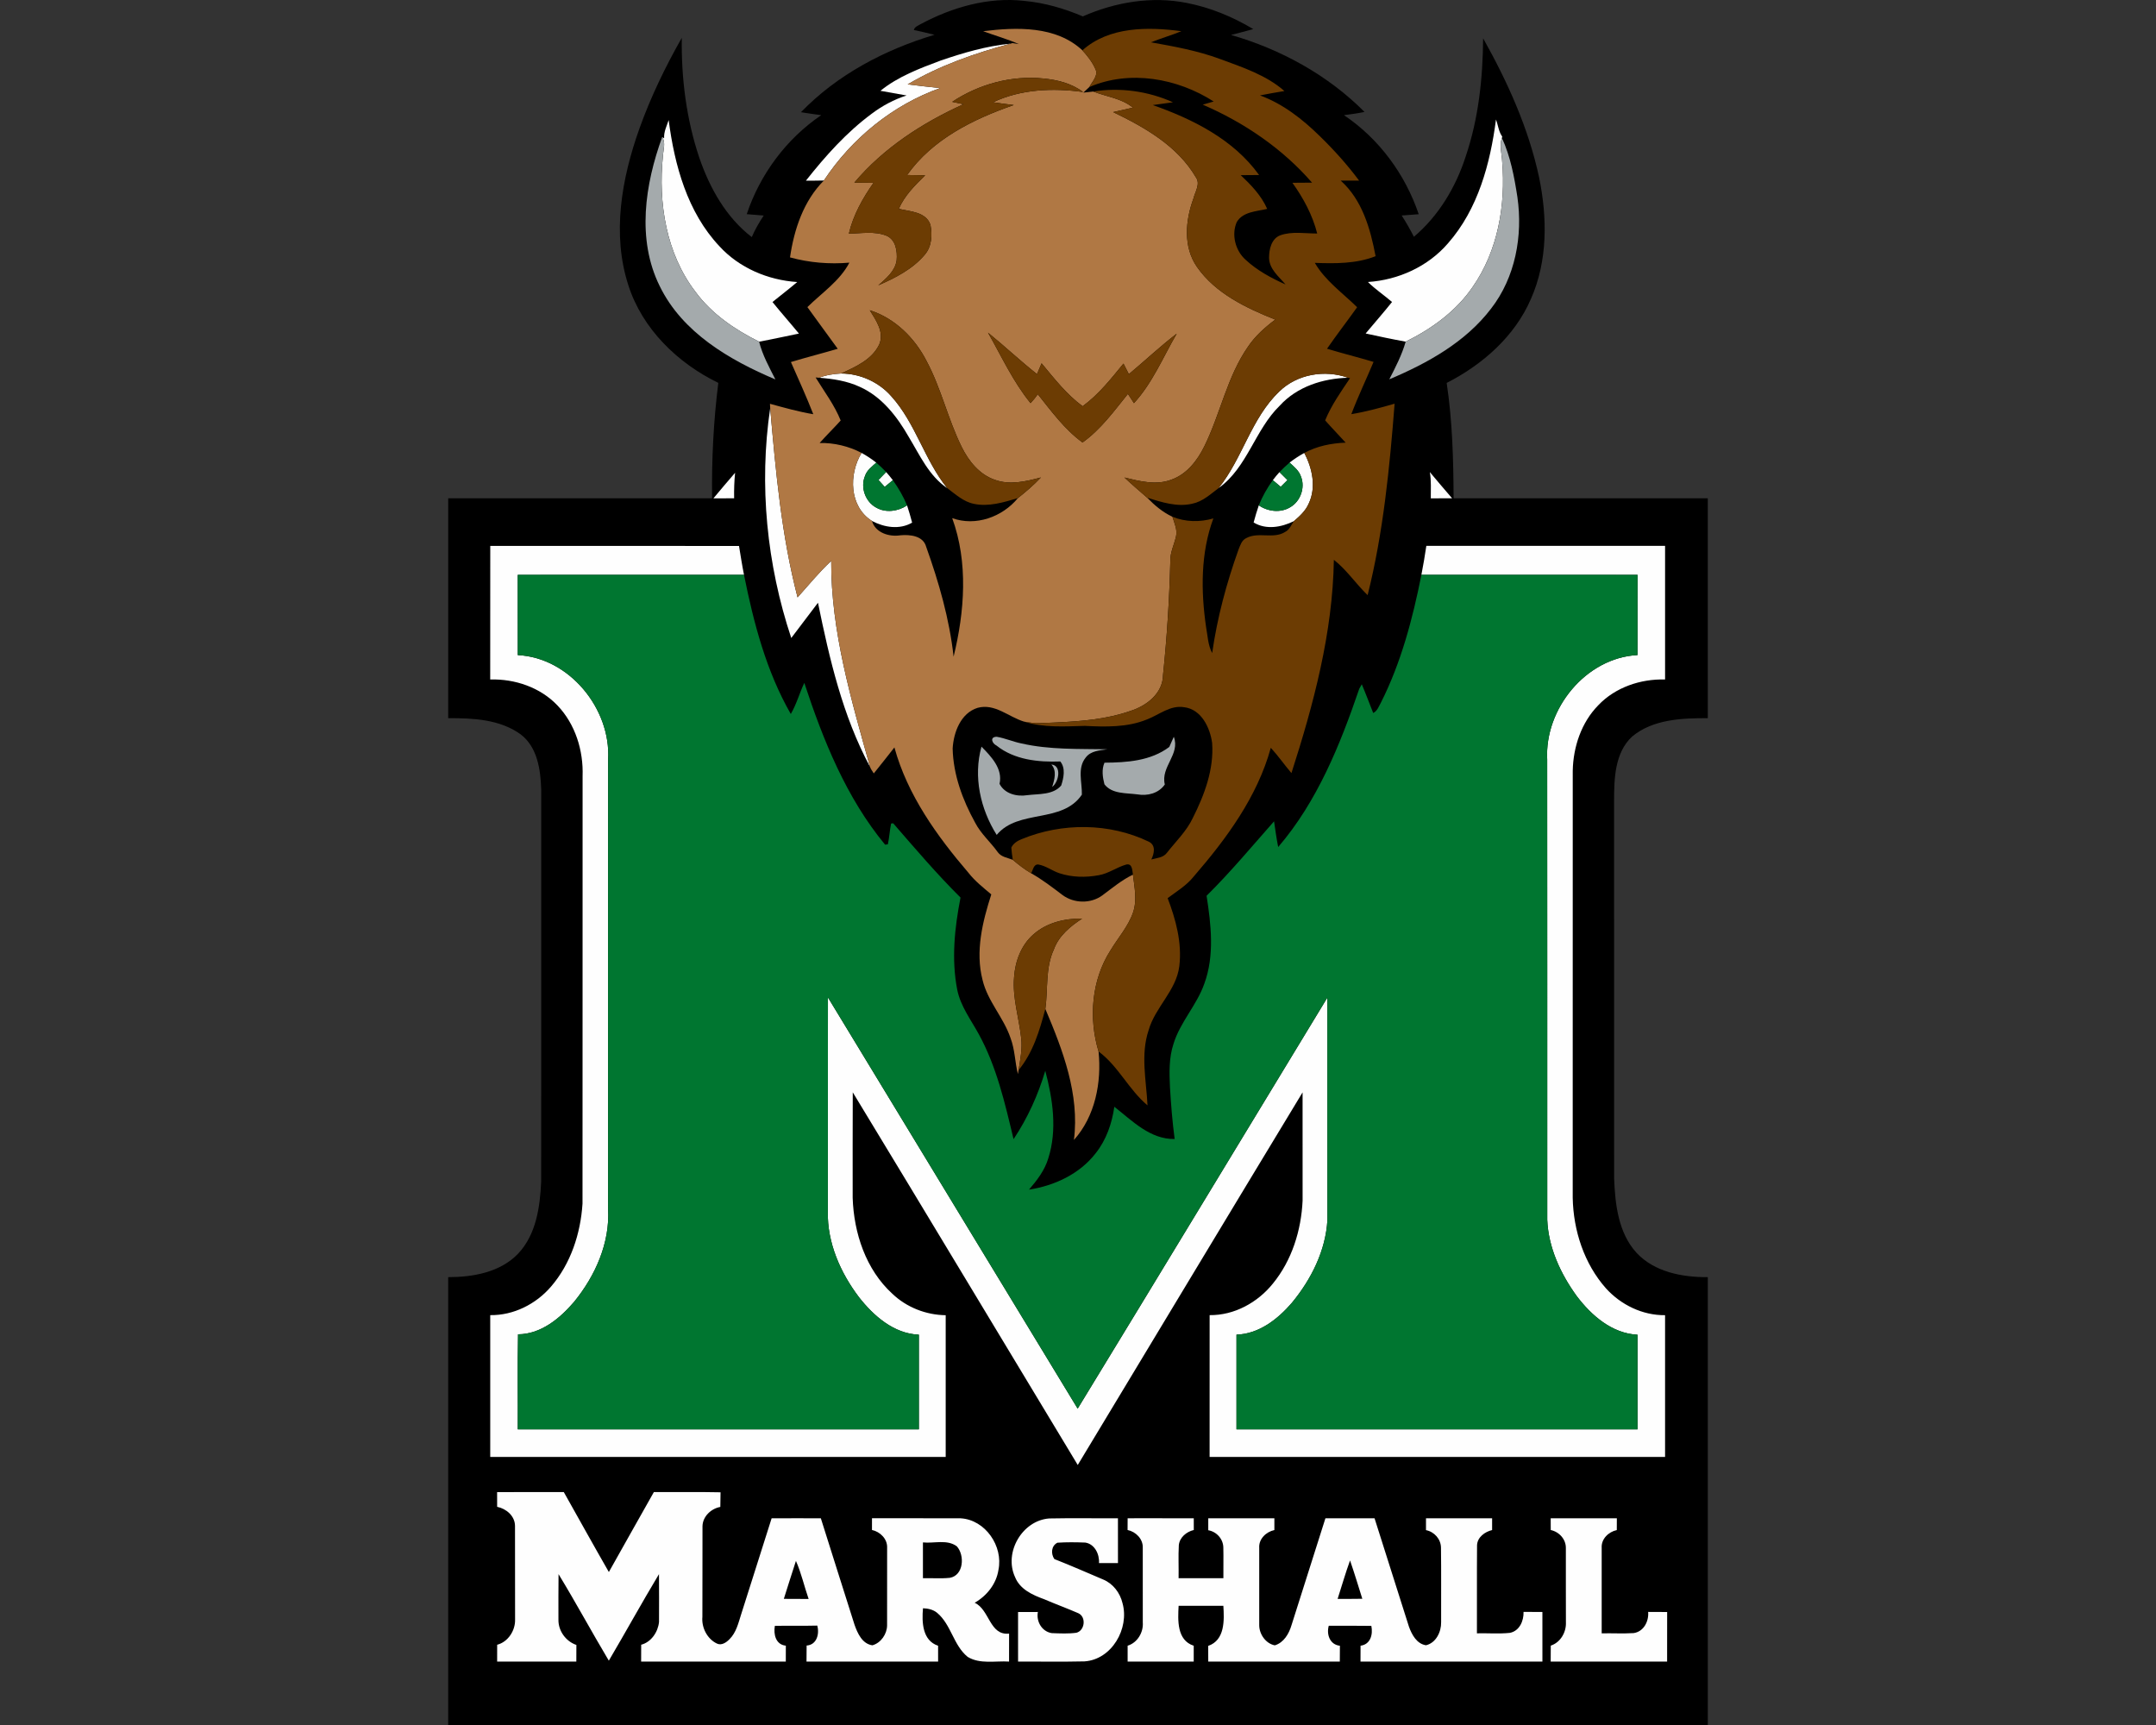 <?xml version="1.0" encoding="UTF-8"?>
<!DOCTYPE svg PUBLIC "-//W3C//DTD SVG 1.1//EN" "http://www.w3.org/Graphics/SVG/1.1/DTD/svg11.dtd">
<!-- Creator: CorelDRAW -->
<svg xmlns="http://www.w3.org/2000/svg" xml:space="preserve" width="2000px" height="1600px" version="1.1" style="shape-rendering:geometricPrecision; text-rendering:geometricPrecision; image-rendering:optimizeQuality; fill-rule:evenodd; clip-rule:evenodd"
viewBox="0 0 2000 1600"
 xmlns:xlink="http://www.w3.org/1999/xlink">
 <rect x="0" y="0" width="2000" height="1600" fill="#333333" stroke="none"/>
 <defs>
  <style type="text/css">
   <![CDATA[
    .fil0 {fill:black;fill-rule:nonzero}
    .fil5 {fill:#007630;fill-rule:nonzero}
    .fil3 {fill:#6C3C03;fill-rule:nonzero}
    .fil4 {fill:#A4AAAC;fill-rule:nonzero}
    .fil2 {fill:#B07844;fill-rule:nonzero}
    .fil1 {fill:#FEFEFE;fill-rule:nonzero}
   ]]>
  </style>
 </defs>
 <g id="Capa_x0020_1">
  <g id="Marshall_x0020_Thundering_x0020_Herd.cdr">
   <path class="fil0" d="M854.01 22.37c29.22,-15.6 62.69,-25.34 96.03,-21.55 18.79,1.71 37.1,7 54.43,14.39 30.02,-13.24 64,-18.97 96.42,-12.48 21.81,4.22 42.62,12.84 61.67,24.24 -6.85,1.97 -13.73,3.68 -20.61,5.45 46.15,13.29 89.85,37.2 123.83,71.41 -6.31,1.3 -12.68,2.2 -19.05,2.99 32.53,21.79 56.82,54.9 69.34,91.87 -5.26,0.38 -10.53,0.82 -15.8,1.2 4.12,6.39 7.88,12.96 11.33,19.74 22.96,-19.41 38.81,-45.95 47.99,-74.35 11.97,-35.26 15.95,-72.69 16.21,-109.77 22.73,40.5 42.14,83.41 51.93,128.99 7.64,37.21 8.11,77.37 -7.54,112.66 -14.96,34.82 -44.95,61.05 -78.19,78.03 5.34,35.39 6.26,71.26 6.42,106.98 78.59,0.07 157.19,0.02 235.79,0.02 0.05,67.99 0.02,135.95 0.02,203.94 -23.98,-0.08 -50.83,0.97 -70.16,17 -16.23,15.08 -16.74,39.09 -16.79,59.67 0.07,116.77 -0.03,233.54 0.05,350.31 0.94,23.96 3.86,50.25 20.68,68.81 16.7,18.02 42.65,22.83 66.22,22.68 0,138.47 0,276.92 0,415.4 -389.48,0 -778.98,0 -1168.46,0 0,-138.48 0,-276.93 0,-415.4 22.96,0 48.14,-4.43 64.74,-21.66 16.92,-17.85 20.48,-43.57 21.5,-67.12 0.1,-121.14 0.03,-242.28 0.03,-363.4 -0.54,-18.38 -3.46,-39.58 -19.23,-51.41 -19.23,-13.84 -44.21,-14.99 -67.04,-14.88 0,-67.99 -0.03,-135.95 0.02,-203.94 81.59,0.03 163.18,0.03 244.79,0 -0.51,-35.77 1.31,-71.56 5.76,-107.05 -37.74,-18.33 -70.52,-50.04 -83.48,-90.66 -15.4,-47.61 -6.14,-99.11 10.27,-145.15 10.44,-29.23 24.01,-57.28 39.33,-84.23 -0.54,37.67 4.27,75.63 16.31,111.4 9.64,27.95 24.8,55.15 48.61,73.41 3.01,-7.03 6.87,-13.63 11.07,-19.99 -5.24,-0.41 -10.49,-0.87 -15.73,-1.28 12.33,-36.97 36.79,-69.91 69.09,-91.82 -6.29,-0.82 -12.58,-1.76 -18.82,-2.73 33.6,-34.8 77.85,-58.04 123.88,-71.82 -6.37,-1.59 -12.76,-3.1 -19.15,-4.45 0.69,-3.02 3.96,-3.97 6.29,-5.45z"/>
   <path class="fil1" d="M1046.05 1408.24c20.45,0.03 40.91,-0.05 61.34,0.05 0,3.58 0,7.21 0.02,10.84 -6.75,1.61 -13.11,6.78 -13.88,14.04 -0.56,10.2 -0.03,20.45 -0.21,30.68 13.86,0 27.69,0 41.55,0 -0.1,-9.46 0.18,-18.89 -0.05,-28.33 -0.02,-7.92 -6.21,-14.88 -13.98,-16.16 -0.03,-3.73 -0.03,-7.44 0,-11.12 20.42,0 40.88,0 61.33,0 -0.02,3.63 0,7.29 0,10.94 -7.62,1.61 -14.62,8.26 -14.06,16.5 -0.02,23.9 -0.02,47.81 0,71.71 -0.02,8.34 6.09,17.13 14.47,18.72 8.36,-2.53 13.12,-10.74 15.47,-18.66 10.56,-33.04 21.04,-66.12 31.47,-99.18 15.19,-0.05 30.38,-0.03 45.57,-0.03 10.66,33.55 21.27,67.14 31.96,100.69 2.68,7.34 7.21,15.82 15.77,17.1 9.28,-2.14 14.22,-12.47 14.04,-21.32 -0.08,-23.04 0.18,-46.1 -0.13,-69.14 -0.07,-7.97 -6.16,-14.8 -13.91,-16.31 -0.02,-3.68 -0.02,-7.36 0,-11.02 20.43,0 40.89,0 61.34,0 -0.02,3.63 -0.02,7.29 0,10.94 -6.7,1.59 -13.65,6.57 -13.98,14.04 -0.23,27.23 0,54.49 -0.11,81.74 10.21,-0.25 20.46,0.64 30.61,-0.43 8.92,-1.79 12.91,-11.15 12.63,-19.46 5.83,0.1 11.66,0.1 17.49,0.1 0.05,15.34 0.02,30.66 0.02,46.02 -56.25,0 -112.5,0 -168.75,0 -0.02,-4.93 0,-9.84 0.05,-14.75 9.26,-1.15 11.64,-10.53 10,-18.38 -13.17,-0.23 -26.33,-0.08 -39.5,-0.1 -2.28,8.08 1.07,17.59 10.35,18.53 -0.05,4.89 -0.1,9.77 -0.1,14.68 -40.68,0.02 -81.36,0.02 -122.03,0 -0.03,-4.86 -0.06,-9.72 -0.06,-14.55 15.63,-5.37 14.91,-23.75 14.07,-37.2 -13.84,-0.03 -27.67,0 -41.5,0 -0.72,13.32 -1.76,31.93 14.01,37.05 0.03,4.88 0.03,9.79 0,14.7 -20.43,0.02 -40.88,0.02 -61.31,0 -0.03,-4.93 -0.05,-9.84 0,-14.73 9.1,-2.76 14.78,-12.37 14.06,-21.65 -0.08,-23.07 0.03,-46.15 -0.02,-69.22 0.3,-8.15 -6.45,-14.88 -14.09,-16.44 0,-3.65 0.02,-7.28 0.05,-10.89zm392.44 0c20.46,0 40.91,0 61.37,0 -0.03,3.63 -0.03,7.29 -0.05,10.97 -7.6,1.58 -14.53,8.21 -14.02,16.41 -0.05,26.47 0,52.9 0,79.37 9.87,-0.21 19.74,0.38 29.61,-0.23 9.36,-1.31 14.24,-10.89 13.5,-19.64 5.86,0.03 11.74,0.05 17.62,0.08 -0.03,15.31 0,30.65 -0.03,45.97 -36,0.02 -72,0 -108,0.02 -0.02,-4.95 0,-9.89 0.08,-14.82 9,-2.89 14.47,-12.43 14.04,-21.63 -0.13,-22.89 0.02,-45.8 -0.05,-68.68 0.2,-8.26 -6.14,-15.21 -14.02,-16.9 -0.05,-3.66 -0.05,-7.31 -0.05,-10.92zm-496.96 54.38c-10.41,-22.75 6.75,-52.36 31.78,-54.2 21.24,-0.44 42.49,-0.03 63.74,-0.18 0.05,13.83 0.02,27.69 0.02,41.55 -5.88,-0.03 -11.76,-0.03 -17.61,0 0.59,-8.13 -3.99,-17.69 -12.73,-19 -8.62,-0.33 -17.26,-0.46 -25.85,0.13 -5.71,2.91 -6.22,10.2 -2.82,15.16 15.22,5.98 30.22,12.56 45.28,18.97 9.18,3.79 15.68,12.4 17.95,21.94 6.55,23.4 -9.87,52.31 -35.26,54 -20.53,0.49 -41.08,0.05 -61.62,0.18 -0.02,-15.34 -0.02,-30.66 -0.02,-45.97 6.14,-0.05 12.25,-0.03 18.38,-0.03 -1.68,8.8 3.71,18.13 12.84,19.61 7.59,0.28 15.29,0.69 22.86,-0.33 7.92,-2.02 9.35,-14.68 1.84,-18.13 -10.51,-4.57 -21.3,-8.51 -31.84,-13.04 -10.79,-3.91 -22.49,-9.23 -26.94,-20.66zm-486.8 -832.37c0.08,-41.31 -0.02,-82.63 0.06,-123.93 76.93,0.08 153.84,-0.07 230.75,0.08 1.48,8.92 2.84,17.9 4.63,26.77 -69.96,0 -139.91,-0.02 -209.87,0.03 0.03,24.8 0,49.62 0.03,74.43 47.86,2.32 86.47,49.85 83.79,96.77 -0.11,138.96 -0.08,277.93 -0.03,416.92 1.81,31.52 -11.91,62.07 -31.5,86.13 -13.12,15.37 -30.76,30.05 -52.03,30.17 -0.54,29.38 -0.08,58.76 -0.23,88.14 124,0.02 248.01,0.05 372.04,0 -0.03,-29.28 -0.05,-58.53 0,-87.8 -23.22,-0.9 -42.03,-17.49 -55.64,-34.9 -17.18,-22.71 -29.43,-50.5 -28.81,-79.39 0.15,-66.17 -0.05,-132.37 0.1,-198.54 77.24,127.13 154.38,254.33 231.67,381.43 77.48,-126.95 154.43,-254.2 231.65,-381.28 0.08,68.76 0.08,137.51 0.03,206.26 -1.59,28.49 -15.06,55.18 -32.99,76.89 -13.04,15.16 -30.53,28.86 -51.36,29.5 0,29.28 0,58.55 0,87.85 124,0 248.01,0 372.01,0 0.03,-29.27 0,-58.52 0,-87.77 -23.67,-1.15 -42.85,-17.92 -56.48,-35.98 -14.9,-20.6 -26.23,-44.95 -27.25,-70.64 -0.03,-142.31 0.07,-284.63 -0.05,-426.94 -2.54,-46.94 35.87,-94.37 83.76,-96.85 0.07,-24.8 0,-49.6 0.05,-74.4 -66.84,-0.08 -133.67,0 -200.51,-0.03 1.74,-8.9 3.25,-17.87 4.58,-26.85 73.82,0 147.63,0 221.47,0 0,41.32 0,82.62 0,123.93 -22.65,-0.66 -46.15,7.24 -61.95,23.88 -15.7,15.96 -23.24,38.59 -23.7,60.68 -0.03,132.03 0.02,264.06 -0.03,396.13 0.57,30.34 10.56,61.2 30.91,84.11 13.86,15.29 33.93,25.06 54.77,24.83 0,43.82 0,87.65 0,131.47 -140.85,0 -281.68,0.03 -422.51,-0.02 0.02,-43.83 -0.03,-87.68 0.02,-131.5 22.86,0.28 44.59,-11.71 58.71,-29.3 17.61,-21.53 26.26,-49.35 27.53,-76.89 0.06,-33.46 0.06,-66.93 -0.02,-100.43 -69.73,115.08 -139.04,230.4 -208.56,345.61 -69.6,-115.21 -138.86,-230.63 -208.71,-345.66 -0.18,32.63 -0.05,65.25 -0.08,97.9 1.07,32.58 12.2,66.5 36.79,88.93 13.2,12.63 31.27,19.69 49.5,19.92 -0.02,43.79 0,87.62 0,131.44 -140.85,0 -281.68,0.03 -422.51,-0.02 0.03,-43.83 0,-87.68 0,-131.5 21.55,0.31 42.34,-10.15 56.28,-26.34 18.38,-21.24 27.56,-49.32 29.32,-77.06 0.16,-132.19 -0.02,-264.37 0.08,-396.56 0.84,-23.68 -6.75,-48.27 -23.35,-65.58 -15.92,-16.75 -39.52,-24.73 -62.36,-24.04zm207.06 -168.01c6.64,-7.97 13.32,-15.9 20.12,-23.72 -0.8,7.85 -1.03,15.77 -0.9,23.67 -6.39,0.03 -12.81,0.03 -19.22,0.05zm664.56 -24.39c6.88,8.11 13.68,16.32 20.69,24.34 -6.6,0.03 -13.17,0.03 -19.77,0.03 -0.1,-8.13 0.59,-16.34 -0.92,-24.37zm-145.61 7.52c1.92,-2.58 3.99,-5.09 6.16,-7.47 2.46,2.46 4.94,4.94 7.42,7.39 -2.1,2.08 -4.2,4.17 -6.27,6.24 -2.45,-2.04 -4.9,-4.11 -7.31,-6.16zm-365.83 -0.2c2.36,-2.46 4.73,-4.91 7.11,-7.34 2.17,2.43 4.27,4.96 6.24,7.57 -2.53,2.07 -5.04,4.14 -7.57,6.21 -1.94,-2.15 -3.83,-4.3 -5.78,-6.44zm381.33 -16.09c4.32,-3.32 8.89,-6.34 13.67,-8.95 7.47,14.09 11.26,31.79 4.2,46.77 -2.87,6.8 -8.39,11.81 -13.83,16.49 -11.59,5.68 -25.73,8.28 -37.36,1.23 1.46,-5.35 2.97,-10.69 4.81,-15.91 8.36,5.81 20.04,7.21 28.97,1.85 9.64,-5.4 14.21,-18.18 10.17,-28.46 -1.81,-5.55 -6.52,-9.26 -10.63,-13.02zm-397 -9c4.75,2.64 9.33,5.65 13.63,9.03 -3.97,3.65 -8.75,7 -10.46,12.37 -4.5,10.67 0.38,24.14 10.66,29.48 8.9,4.96 20.1,3.3 28.36,-2.2 1.79,5.27 3.24,10.64 4.7,16.01 -11.71,6.75 -25.82,4.47 -37.25,-1.56 -21.2,-13.37 -21.68,-43.39 -9.64,-63.13zm-65.23 171.69c-22.72,-68.24 -30.09,-142.03 -19.55,-213.21 5.16,58.86 10.45,118.18 25.41,175.53 10.28,-11.38 19.89,-23.37 31.19,-33.8 -0.25,65.32 18.59,128.58 35.98,190.91 -25.37,-47.2 -37.59,-100.05 -48.25,-152.13 -8.21,10.92 -16.54,21.79 -24.78,32.7zm452.64 -228.58c16.59,-16.23 42.24,-20.5 63.84,-12.81 -23.32,0.62 -47.35,8.26 -63.38,25.93 -23.01,22.37 -29.99,57.3 -56.61,76.35 22.19,-27.64 30.17,-64.64 56.15,-89.47zm-426.81 -12.81c6.49,-2.55 13.5,-3.58 20.43,-3.96 17.64,0.1 34.9,7.88 46.53,21.12 22.58,25.01 30.79,59.14 51.85,85.19 -16.92,-11.35 -25.41,-30.6 -35.64,-47.45 -10.84,-18.97 -25.05,-37.38 -45.51,-46.51 -11.81,-5.47 -24.8,-7.44 -37.66,-8.39zm583.44 -124.77c27.79,-31.63 39.14,-73.86 44.46,-114.75 2,5.22 2.43,11.23 5.78,15.8 -0.08,0.34 -0.23,0.95 -0.28,1.28 -2.58,7.08 -0.03,14.65 0.25,21.91 3.38,40.17 -3.96,82.77 -27.38,116.29 -15.34,22.5 -37.97,38.81 -62.13,50.75 -12.45,-2.22 -24.83,-4.88 -37.15,-7.57 8.16,-9.77 16.54,-19.3 24.49,-29.22 -7.33,-6.32 -15.47,-11.71 -22.37,-18.54 28.2,-1.86 55.79,-14.34 74.33,-35.95zm-722.99 -114.24c5.42,41.83 17.33,85.35 46.89,116.83 18.43,20.27 45.23,31.62 72.36,33.39 -7.49,6.36 -15.32,12.35 -22.96,18.53 8,9.92 16.46,19.43 24.54,29.28 -12.32,2.5 -24.57,5.24 -36.94,7.52 -22.5,-11.2 -43.96,-25.75 -59.01,-46.23 -27.23,-35.46 -34.7,-82.41 -30.23,-126 0.34,-5.83 2.77,-12.2 -0.66,-17.57 0.46,0.28 1.35,0.87 1.79,1.15 -0.41,-5.95 2.4,-11.4 4.22,-16.9zm252.13 -55.15c21.11,-7.23 42.72,-13.6 65.01,-15.72 -33.11,8.87 -65.81,20.27 -95.44,37.76 10.02,1.26 20.1,2.36 30.14,3.43 -44.1,15.67 -82.15,46.84 -107.87,85.73 -5.55,0.13 -11.1,0.15 -16.64,0.13 18.02,-22.84 37.63,-44.77 61.13,-62.16 9.74,-7.31 20.61,-13.14 32.22,-16.85 -8.06,-1.53 -16.19,-2.76 -24.24,-4.32 16.28,-13.24 36.25,-20.71 55.69,-28zm-411.27 1327.76c20.64,-0.05 41.24,0 61.85,-0.03 13.91,24.72 27.67,49.55 41.8,74.17 13.97,-24.7 27.72,-49.52 41.76,-74.17 20.61,0.15 41.24,-0.25 61.85,0.21 -0.13,4.5 -0.18,9.02 -0.21,13.57 -8.56,1.56 -16.31,8.8 -16.54,17.82 -0.13,28.05 0.08,56.1 -0.1,84.15 -0.92,9.84 4.42,20.48 13.5,24.77 4.29,2.07 8.77,-1.07 11.66,-4.06 6.18,-6.06 8.18,-14.81 10.71,-22.76 9.38,-29.81 19,-59.55 28.36,-89.36 15.21,-0.1 30.42,-0.05 45.66,-0.02 10.3,32.9 20.84,65.76 31.22,98.66 2.81,7.98 7.13,17.82 16.62,19.15 7.95,-2.22 13.57,-10.48 13.62,-18.58 0.08,-23.99 0.03,-47.94 0.03,-71.9 0.36,-8.18 -6.47,-14.86 -14.06,-16.49 0,-3.63 0,-7.26 0.02,-10.87 27.44,0.05 54.85,-0.08 82.28,0.05 22.91,1.36 39.58,25.9 35.03,47.84 -1.97,13.04 -10.79,24.03 -22.06,30.5 13.91,6.29 13.67,30.51 31.93,28.61 0,8.65 0,17.29 -0.03,25.93 -12.7,-0.82 -26.92,2.63 -38.4,-4.35 -13.24,-10.74 -15.26,-29.94 -28.35,-40.88 -3.69,-3.04 -8.44,-4.04 -13.09,-4.22 -1.13,12.76 -0.67,29.94 14.01,34.77 0.02,4.89 0.02,9.77 0.02,14.68 -40.7,0.02 -81.41,0 -122.09,0.02 0,-4.98 0,-9.94 0.11,-14.88 9.38,-0.61 12.09,-10.79 9.87,-18.51 -13.12,0.34 -26.21,0 -39.33,0.23 -1.4,7.75 0.77,17.47 10.18,18.39 0,4.91 0,9.82 -0.03,14.75 -44.72,0.02 -89.46,0.02 -134.2,0.02 0,-5.24 -0.03,-10.45 0.05,-15.64 9.35,-2.41 15.62,-11.87 16.54,-21.1 0.08,-14.8 0.05,-29.58 -0.03,-44.38 -15.93,26.51 -30.83,53.61 -46.53,80.26 -15.85,-26.57 -30.55,-53.83 -46.64,-80.26 -0.18,14.09 -0.1,28.17 -0.1,42.29 -0.18,10.33 6.88,20.09 16.65,23.39 -0.03,5.12 -0.03,10.28 -0.06,15.44 -24.49,-0.02 -48.98,0 -73.45,-0.02 -0.03,-5.22 -0.03,-10.41 0.02,-15.6 10.08,-2.58 16.88,-13.16 16.62,-23.29 -0.1,-28.99 0,-57.99 -0.07,-86.98 -0.06,-9.16 -8.11,-15.98 -16.57,-17.67 -0.03,-4.58 -0.03,-9.13 -0.03,-13.65zm395 46.66l0 0c0.03,11.04 0.03,22.11 0,33.19 8.31,-0.18 16.67,0.51 24.93,-0.34 12.94,-2.25 13.99,-20.89 6.52,-29.22 -9,-6.7 -21.09,-2.53 -31.45,-3.63zm-117.81 17.15l0 0c-3.84,11.71 -7.5,23.48 -11.23,35.21 7.67,0.03 15.34,0 23.01,0.1 -4.09,-11.73 -6.75,-23.95 -11.78,-35.31zm502.49 35.24l0 0c7.64,0.02 15.26,0.02 22.91,-0.11 -3.74,-11.88 -7.32,-23.8 -11.38,-35.56 -4.27,11.74 -7.7,23.78 -11.53,35.67z"/>
   <path class="fil2" d="M912.02 28.94c30.99,-3.81 67.63,-5.09 92.05,17.75 4.6,5.08 9,10.56 11.83,16.87 3.51,6.19 -2.66,11.97 -5.39,17.16 -1.87,1.74 -3.71,3.45 -5.55,5.19 3.07,-0.31 6.16,-0.67 9.23,-1.02 12.3,4.9 26.18,6.21 36.72,14.95 -6.09,1.43 -12.2,2.76 -18.31,4.14 29.35,14.12 59.65,31.38 76.63,60.29 4.62,6.24 -0.54,13.33 -2.1,19.72 -7.54,20.4 -9.77,44.92 3.27,63.64 17.19,24.59 45.49,38.02 72.59,48.81 -9.48,7.13 -18.54,15.11 -25.21,25.03 -19.48,27.92 -25.64,62.2 -40.52,92.37 -6.47,13.2 -16.24,25.93 -30.56,31.04 -14.19,5.48 -29.48,1.46 -43.62,-1.97 6.85,6.45 13.99,12.58 21.1,18.75 6.82,7.03 14.42,13.47 23.39,17.64 1.79,5.85 4.73,11.86 3.38,18.13 -1.69,7.67 -5.53,14.9 -5.3,22.93 -0.92,35.29 -3.09,70.54 -6.77,105.62 -0.18,17.29 -15.37,28.77 -30.48,33.52 -21.66,7.55 -44.79,9.46 -67.55,10.56 -10.28,0.34 -20.69,1.49 -30.81,-0.71 -14.39,-4.3 -27.18,-17.21 -43.18,-12.81 -15.65,4.86 -22.27,22.73 -23.14,37.69 0.53,24.26 9.2,47.78 20.86,68.82 5.34,10.38 14.34,18.03 21.04,27.44 3.2,4.47 9.13,5.09 13.89,7.03 5.34,4.55 10.91,8.85 16.97,12.43 10.36,5.83 19.74,13.09 29.2,20.25 10.59,7.82 26.06,8.15 36.77,0.38 9.23,-6.83 18.08,-14.29 28.51,-19.33 1.38,11.58 4.01,23.63 0.13,35 -4.5,13.07 -13.91,23.53 -20.94,35.21 -17.65,27.51 -20.43,62.92 -11.08,93.83 2.92,28.62 -3.12,60.12 -22.85,82.05 5.37,-42.29 -10.31,-83.35 -26.52,-121.55 2.61,-18.43 -0.13,-37.89 7.95,-55.28 4.63,-12.63 15.27,-21.37 26.19,-28.48 -16.04,-0.28 -32.81,3.73 -45.08,14.55 -11.4,9.87 -17.06,24.9 -18.05,39.68 -1.66,19.13 4.5,37.64 6.57,56.48 1.2,10 -0.85,19.94 -2.38,29.79l-0.66 3.71c-2.74,-11.02 -2.74,-22.66 -6.81,-33.37 -6.36,-19.07 -21.29,-34.16 -25.97,-53.92 -6.86,-26.47 -0.03,-54.03 8.1,-79.37 -7.39,-6.24 -15.06,-12.24 -21.07,-19.91 -29.37,-34.29 -56.71,-72.31 -68.8,-116.42 -6.34,8.06 -12.68,16.14 -19.12,24.11 -1.21,-2.04 -2.82,-3.91 -3.53,-6.16 -17.39,-62.33 -36.23,-125.59 -35.98,-190.91 -11.3,10.43 -20.91,22.42 -31.19,33.8 -14.96,-57.35 -20.25,-116.67 -25.41,-175.53 -0.06,-1.02 -0.16,-3.02 -0.21,-4.04 13.3,3.63 26.57,7.39 40.19,9.67 -6.39,-16.37 -13.7,-32.35 -20.76,-48.4 14.4,-4.35 29,-8.06 43.44,-12.28 -9.3,-12.93 -18.87,-25.67 -28.15,-38.66 13.35,-13.22 30.15,-24.29 38.94,-41.24 -18.48,1.59 -37.17,0.05 -55.07,-4.88 3.81,-26.03 12.5,-52.29 31.42,-71.31 25.72,-38.89 63.77,-70.06 107.87,-85.73 -10.04,-1.07 -20.12,-2.17 -30.14,-3.43 29.63,-17.49 62.33,-28.89 95.44,-37.76l1.77 -0.56c1.48,0.23 4.47,0.71 5.98,0.97 -10.79,-4.73 -22.14,-7.88 -33.16,-11.97zm-28.74 65.51l0 0c2.63,0.56 7.88,1.68 10.51,2.22 -38.05,17.18 -74.2,40.6 -101.27,72.72 5.93,0.07 11.83,0.13 17.79,0.18 -10.07,14.34 -18.84,29.91 -22.86,47.12 11.48,-0.1 23.68,-2.51 34.67,1.86 8.9,3.61 10.43,14.58 9.64,22.99 -1.51,10.05 -9.84,16.8 -17,23.11 15.72,-6.87 31.75,-14.95 43,-28.3 6.58,-7.49 7.22,-18.41 5.37,-27.77 -4.06,-12.17 -18.92,-12.37 -29.37,-14.88 5.37,-12.32 15.03,-21.83 24.44,-31.11 -5.57,-0.11 -11.15,-0.16 -16.7,-0.26 23.42,-33.21 61.49,-51.95 98.93,-64.89 -6.45,-0.82 -12.86,-1.64 -19.26,-2.58 25.96,-12.2 55.56,-13.4 83.56,-9.51 -10.58,-8.03 -23.88,-11.31 -36.87,-12.56 -29.58,-3.02 -59.9,5.29 -84.58,21.66zm-76.45 193.29l0 0c5.7,9.23 13.55,20.15 8.9,31.53 -6.65,14.27 -21.96,20.91 -35.46,27.15 -6.93,0.38 -13.94,1.41 -20.43,3.96l-3.25 -0.28c8.06,13.12 17.49,25.55 23.27,39.94 -6.39,7.08 -13.19,13.73 -19.54,20.86 13.5,-0.28 26.95,2.94 38.92,9.18 -12.04,19.74 -11.56,49.76 9.64,63.13 3.19,11.02 16,14.93 26.31,13.3 8.84,-0.85 21.24,0.38 23.96,10.63 11.81,33.01 21.6,66.99 25.46,101.94 10.2,-41.77 13.71,-87.41 -1.3,-128.5 21.78,7.87 46.61,-1.08 60.95,-18.59 7.49,-5.91 14.78,-12.17 21.33,-19.13 -13.79,3.66 -28.72,7.29 -42.65,2.2 -14.29,-4.83 -24.29,-17.31 -30.79,-30.4 -12.81,-25.82 -19.02,-54.41 -32.67,-79.87 -10.97,-21.43 -29.38,-39.66 -52.65,-47.05zm109.69 20.79l0 0c12.58,22.09 23.27,45.54 39.45,65.38 2.46,-2.59 4.71,-5.35 6.73,-8.26 12.7,15.88 24.87,32.65 41.49,44.77 16.93,-12.04 29.2,-29.1 42.11,-45.08 1.85,2.87 3.71,5.73 5.6,8.59 17.21,-18.71 27,-42.67 39.66,-64.43 -15.39,11.79 -29.51,25.13 -44.39,37.54 -1.68,-3.28 -3.32,-6.55 -4.98,-9.8 -11.59,14.12 -23.01,28.69 -37.89,39.56 -14.96,-10.97 -26.31,-25.7 -38.07,-39.81 -1.44,3.35 -2.87,6.67 -4.27,10.02 -15.58,-12.32 -30.05,-25.98 -45.44,-38.48z"/>
   <path class="fil3" d="M1004.07 46.69c24.77,-22.17 60.82,-21.89 91.84,-17.75 -9.28,3.81 -18.95,6.57 -28.26,10.31 21.56,3.83 43.29,7.77 63.95,15.41 20.84,7.72 42.93,14.88 59.88,29.77 -7.54,1.3 -15.14,2.53 -22.65,4.06 21.29,7.8 39.42,22.04 55.45,37.76 13.17,12.81 25.52,26.52 36.49,41.27 -5.7,0.03 -11.38,0.03 -17.08,0 19.99,17.93 27.54,44.64 32.37,70.11 -17.82,7.06 -37.51,6.9 -56.38,6.19 9.64,16.56 25.77,27.89 39.25,41.14 -9.18,12.91 -18.92,25.44 -27.92,38.5 14.32,4.35 28.84,7.93 43.16,12.22 -6.78,16.21 -14.4,32.04 -20.61,48.48 13.6,-2.25 26.92,-5.91 40.14,-9.72 -4.65,59.58 -10.46,119.46 -25.03,177.58 -10.89,-10.49 -19.36,-23.4 -31.32,-32.78 -1.07,67.68 -18.77,133.79 -39.35,197.84 -6.55,-7.69 -12.32,-16.03 -19.15,-23.47 -12.48,45.41 -41.09,84.27 -71.51,119.4 -6.63,8.29 -15.78,13.79 -24.19,20.05 7.64,19.97 13.45,41.5 10.84,63.05 -2.76,22.73 -22.42,38.02 -28.51,59.52 -7.57,22.63 -2.15,46.49 -1,69.63 -17.43,-14.55 -27.05,-36.41 -45.41,-49.97 -9.35,-30.91 -6.57,-66.32 11.08,-93.83 7.03,-11.68 16.44,-22.14 20.94,-35.21 3.88,-11.37 1.25,-23.42 -0.13,-35 -0.67,-3.71 -0.41,-10.61 -6.14,-9.38 -8.87,2.5 -16.49,8.41 -25.69,9.94 -11.95,2.23 -24.58,1.97 -36.18,-1.79 -6.86,-2.22 -12.76,-7.03 -19.95,-8.2 -4.39,-0.11 -4.7,5.34 -6.52,8.13 -6.06,-3.58 -11.63,-7.88 -16.97,-12.43 -0.62,-3.76 -1.08,-7.54 -1.36,-11.35 1.87,-3.91 5.63,-6.27 9.51,-7.8 37.38,-15.47 81.56,-15.29 118.13,2.38 6.64,3.37 4.86,10.97 2.22,16.44 5.01,-1.38 11.1,-1.61 14.45,-6.16 8.28,-10.59 18.25,-20.05 24.06,-32.37 10.81,-21.43 19.71,-45.21 17.9,-69.57 -1.9,-14.14 -10.03,-31.17 -25.83,-33.11 -12.99,-2.23 -23.37,7.1 -34.8,11.4 -18.2,7.41 -38.22,6.85 -57.47,5.9 -18.8,0.47 -38.08,1.87 -56.28,-3.93 10.12,2.2 20.53,1.05 30.81,0.71 22.76,-1.1 45.89,-3.01 67.55,-10.56 15.11,-4.75 30.3,-16.23 30.48,-33.52 3.68,-35.08 5.85,-70.33 6.77,-105.62 -0.23,-8.03 3.61,-15.26 5.3,-22.93 1.35,-6.27 -1.59,-12.28 -3.38,-18.13 12.1,4.96 25.52,5.14 38,1.56 -11.92,32.14 -11.61,67.42 -6.73,100.94 1.48,8.03 1.71,16.6 5.63,23.96 4.65,-32.75 13.27,-64.79 24.39,-95.91 1.64,-3.96 2.96,-8.79 7.23,-10.74 11.23,-6.11 25.11,1.18 36.05,-5.72 4.07,-2.02 5.68,-6.5 8.14,-10 5.44,-4.68 10.96,-9.69 13.83,-16.49 7.06,-14.98 3.27,-32.68 -4.2,-46.77 11.79,-6.41 25.09,-9.05 38.38,-9.56 -6.26,-6.95 -12.86,-13.63 -19.02,-20.66 5.78,-14.11 14.63,-26.59 23.09,-39.17l-1.87 -0.36c-21.6,-7.69 -47.25,-3.42 -63.84,12.81 -25.98,24.83 -33.96,61.83 -56.15,89.47 -7.57,5.65 -14.85,12.55 -24.42,14.52 -14.14,3.38 -28.48,-1.41 -41.9,-5.52 -7.11,-6.17 -14.25,-12.3 -21.1,-18.75 14.14,3.43 29.43,7.45 43.62,1.97 14.32,-5.11 24.09,-17.84 30.56,-31.04 14.88,-30.17 21.04,-64.45 40.52,-92.37 6.67,-9.92 15.73,-17.9 25.21,-25.03 -27.1,-10.79 -55.4,-24.22 -72.59,-48.81 -13.04,-18.72 -10.81,-43.24 -3.27,-63.64 1.56,-6.39 6.72,-13.48 2.1,-19.72 -16.98,-28.91 -47.28,-46.17 -76.63,-60.29 6.11,-1.38 12.22,-2.71 18.31,-4.14 -10.54,-8.74 -24.42,-10.05 -36.72,-14.95 24.8,-4.02 50.98,-0.34 73.89,9.97 -6.24,0.89 -12.48,1.74 -18.71,2.58 37.33,13.14 74.94,31.96 98.61,64.89 -5.67,0.08 -11.35,0.1 -17.03,0.13 9.67,9.15 19.13,18.94 24.55,31.29 -9.79,2.36 -22.45,2.46 -28.23,12.2 -5.14,11.74 -1.28,26.59 8.26,35.03 10.71,9.92 23.75,16.95 37,22.88 -6.19,-7.34 -15.11,-14.21 -15.29,-24.7 -0.03,-7.92 2.15,-17.84 10.51,-20.96 10.94,-3.81 22.8,-1.61 34.16,-1.61 -4.35,-17.11 -12.79,-32.78 -23.01,-47.05 6.05,-0.05 12.11,-0.08 18.2,-0.13 -27.46,-31.65 -63.05,-55.81 -101.38,-72.35 3.38,-0.95 6.75,-1.92 10.15,-2.92 -33.62,-21.6 -77.85,-29.56 -115.36,-13.42 2.73,-5.19 8.9,-10.97 5.39,-17.16 -2.83,-6.31 -7.23,-11.79 -11.83,-16.87zm-45.31 819.89c12.27,-10.82 29.04,-14.83 45.08,-14.55 -10.92,7.11 -21.56,15.85 -26.19,28.48 -8.08,17.39 -5.34,36.85 -7.95,55.28 -5.27,19.97 -11.38,40.53 -24.8,56.74 1.53,-9.85 3.58,-19.79 2.38,-29.79 -2.07,-18.84 -8.23,-37.35 -6.57,-56.48 0.99,-14.78 6.65,-29.81 18.05,-39.68zm-42.24 -558.05c15.39,12.5 29.86,26.16 45.44,38.48 1.4,-3.35 2.83,-6.67 4.27,-10.02 11.76,14.11 23.11,28.84 38.07,39.81 14.88,-10.87 26.3,-25.44 37.89,-39.56 1.66,3.25 3.3,6.52 4.98,9.8 14.88,-12.41 29,-25.75 44.39,-37.54 -12.66,21.76 -22.45,45.72 -39.66,64.43 -1.89,-2.86 -3.75,-5.72 -5.6,-8.59 -12.91,15.98 -25.18,33.04 -42.11,45.08 -16.62,-12.12 -28.79,-28.89 -41.49,-44.77 -2.02,2.91 -4.27,5.67 -6.73,8.26 -16.18,-19.84 -26.87,-43.29 -39.45,-65.38zm-109.69 -20.79c23.27,7.39 41.68,25.62 52.65,47.05 13.65,25.46 19.86,54.05 32.67,79.87 6.5,13.09 16.5,25.57 30.79,30.4 13.93,5.09 28.86,1.46 42.65,-2.2 -6.55,6.96 -13.84,13.22 -21.33,19.13 -13.17,3.91 -27.1,8.28 -40.91,5.32 -9.66,-1.95 -17.03,-8.9 -24.7,-14.58 -21.06,-26.05 -29.27,-60.18 -51.85,-85.19 -11.63,-13.24 -28.89,-21.02 -46.53,-21.12 13.5,-6.24 28.81,-12.88 35.46,-27.15 4.65,-11.38 -3.2,-22.3 -8.9,-31.53zm76.45 -193.29c24.68,-16.37 55,-24.68 84.58,-21.66 12.99,1.25 26.29,4.53 36.87,12.56 -28,-3.89 -57.6,-2.69 -83.56,9.51 6.4,0.94 12.81,1.76 19.26,2.58 -37.44,12.94 -75.51,31.68 -98.93,64.89 5.55,0.1 11.13,0.15 16.7,0.26 -9.41,9.28 -19.07,18.79 -24.44,31.11 10.45,2.51 25.31,2.71 29.37,14.88 1.85,9.36 1.21,20.28 -5.37,27.77 -11.25,13.35 -27.28,21.43 -43,28.3 7.16,-6.31 15.49,-13.06 17,-23.11 0.79,-8.41 -0.74,-19.38 -9.64,-22.99 -10.99,-4.37 -23.19,-1.96 -34.67,-1.86 4.02,-17.21 12.79,-32.78 22.86,-47.12 -5.96,-0.05 -11.86,-0.11 -17.79,-0.18 27.07,-32.12 63.22,-55.54 101.27,-72.72 -2.63,-0.54 -7.88,-1.66 -10.51,-2.22z"/>
   <path class="fil4" d="M614.28 127.12c3.43,5.37 1,11.74 0.66,17.57 -4.47,43.59 3,90.54 30.23,126 15.05,20.48 36.51,35.03 59.01,46.23 3.14,12.42 9.36,23.7 15.11,35.02 -42.55,-18 -86.29,-43.41 -107.29,-86.52 -21.52,-43.36 -13.68,-94.47 2.28,-138.3zm361.02 581.98c9.79,0.82 7.01,16.24 0.74,20.79 2.12,-6.64 4.55,-15.01 -0.74,-20.79zm109.38 -16.28c1.36,-3.17 2.74,-6.32 4.19,-9.44 6.19,16.32 -12.39,27.87 -8.33,44.24 -5.73,8.26 -16.03,10.86 -25.57,9.18 -10.3,-1.36 -23.44,-0.21 -30.45,-9.34 -1.64,-6.52 -2.76,-13.68 0.05,-20.04 20.74,-0.13 42.91,-1.61 60.11,-14.6zm-160.31 -1.31c-4.01,-1.89 -6.55,-8.02 0.18,-8.13 7.82,1.31 15.14,4.61 22.88,6.17 26.21,6 53.26,4.96 79.9,5.44 -7.13,1.08 -15.47,1.33 -20.2,7.7 -7.97,9.79 -3.24,23.04 -3.55,34.39 -18.33,27.1 -58.99,13.11 -79.01,37.33 -15.16,-24.11 -21.86,-54.03 -14.11,-81.87 9,9.13 19.94,20.5 16.75,34.51 4.78,9.31 16.13,12.07 25.8,10.49 10.53,-1.33 23.83,-0.05 31.39,-8.95 2.3,-6.98 4.27,-16.08 -0.84,-22.3 -20.48,0.77 -42.62,-1.51 -59.19,-14.78zm469.12 -541.66c-0.28,-7.26 -2.83,-14.83 -0.25,-21.91 7.95,17.18 11.5,36.21 14.37,54.85 5.16,35.87 -1.89,74.48 -24.45,103.5 -23.7,31.09 -58.96,50.62 -94.37,65.53 5.78,-11.3 11.69,-22.66 15.19,-34.93 24.16,-11.94 46.79,-28.25 62.13,-50.75 23.42,-33.52 30.76,-76.12 27.38,-116.29z"/>
   <path class="fil5" d="M812.87 429.11c3.19,2.73 6.24,5.68 9.15,8.72 -2.38,2.43 -4.75,4.88 -7.11,7.34 1.95,2.14 3.84,4.29 5.78,6.44 2.53,-2.07 5.04,-4.14 7.57,-6.21 5.19,7.28 9.74,15.08 13.17,23.36 -8.26,5.5 -19.46,7.16 -28.36,2.2 -10.28,-5.34 -15.16,-18.81 -10.66,-29.48 1.71,-5.37 6.49,-8.72 10.46,-12.37zm-332.57 104.09c69.96,-0.05 139.91,-0.03 209.87,-0.03 8.94,44.54 20.65,89.41 43.41,129.09 5.32,-9.07 8.03,-19.38 12.53,-28.86 17.51,53.15 38.94,106.57 74.96,150.08 0.62,-0.1 1.9,-0.28 2.54,-0.36 1.4,-6.36 1.71,-12.91 3.01,-19.27 0.49,-0.05 1.49,-0.16 1.97,-0.21 20.3,23.42 40.42,47.02 62.44,68.88 -5.5,28.1 -8.57,57.25 -3.04,85.58 3.09,15.24 12.68,27.77 19.99,41.14 16.57,30.22 24.29,64.12 32.24,97.36 13.04,-19.46 22.73,-41.01 29.43,-63.41 6.96,26.34 11.25,54.8 2.76,81.31 -3.32,11.04 -10.45,20.3 -17.87,28.92 23.6,-3.63 46.97,-14.5 61.8,-33.68 9.87,-12.35 15.16,-27.69 17.36,-43.18 16.49,12.91 33.24,30.35 55.97,29.91 -2.15,-15.93 -3.4,-31.96 -4.35,-47.99 -0.64,-13.45 -1.02,-27.25 3.25,-40.19 6.16,-20.25 21.63,-35.95 28.61,-55.87 9.59,-26.15 6.29,-54.66 2.1,-81.56 22.11,-21.86 42.03,-45.77 62.59,-69.06 1.15,7.98 2.27,15.96 3.83,23.86 36.21,-42.16 57.43,-94.76 75.2,-146.79 0.59,-1.05 1.76,-3.14 2.35,-4.19 3.73,8.79 7.06,17.74 10.59,26.64 3.83,-1.82 5.16,-6.11 7.13,-9.56 18.79,-37.21 29.48,-77.88 37.58,-118.59 66.84,0.03 133.67,-0.05 200.51,0.03 -0.05,24.8 0.02,49.6 -0.05,74.4 -47.89,2.48 -86.3,49.91 -83.76,96.85 0.12,142.31 0.02,284.63 0.05,426.94 1.02,25.69 12.35,50.04 27.25,70.64 13.63,18.06 32.81,34.83 56.48,35.98 0,29.25 0.03,58.5 0,87.77 -124,0 -248.01,0 -372.01,0 0,-29.3 0,-58.57 0,-87.85 20.83,-0.64 38.32,-14.34 51.36,-29.5 17.93,-21.71 31.4,-48.4 32.99,-76.89 0.05,-68.75 0.05,-137.5 -0.03,-206.26 -77.22,127.08 -154.17,254.33 -231.65,381.28 -77.29,-127.1 -154.43,-254.3 -231.67,-381.43 -0.15,66.17 0.05,132.37 -0.1,198.54 -0.62,28.89 11.63,56.68 28.81,79.39 13.61,17.41 32.42,34 55.64,34.9 -0.05,29.27 -0.03,58.52 0,87.8 -124.03,0.05 -248.04,0.02 -372.04,0 0.15,-29.38 -0.31,-58.76 0.23,-88.14 21.27,-0.12 38.91,-14.8 52.03,-30.17 19.59,-24.06 33.31,-54.61 31.5,-86.13 -0.05,-138.99 -0.08,-277.96 0.03,-416.92 2.68,-46.92 -35.93,-94.45 -83.79,-96.77 -0.03,-24.81 0,-49.63 -0.03,-74.43zm706.6 -95.3c2.97,-3.09 6.09,-6.03 9.34,-8.82 4.11,3.76 8.82,7.47 10.63,13.02 4.04,10.28 -0.53,23.06 -10.17,28.46 -8.93,5.36 -20.61,3.96 -28.97,-1.85 3.32,-8.28 7.74,-16.1 13.01,-23.34 2.41,2.05 4.86,4.12 7.31,6.16 2.07,-2.07 4.17,-4.16 6.27,-6.24 -2.48,-2.45 -4.96,-4.93 -7.42,-7.39z"/>
  </g>
 </g>
</svg>
